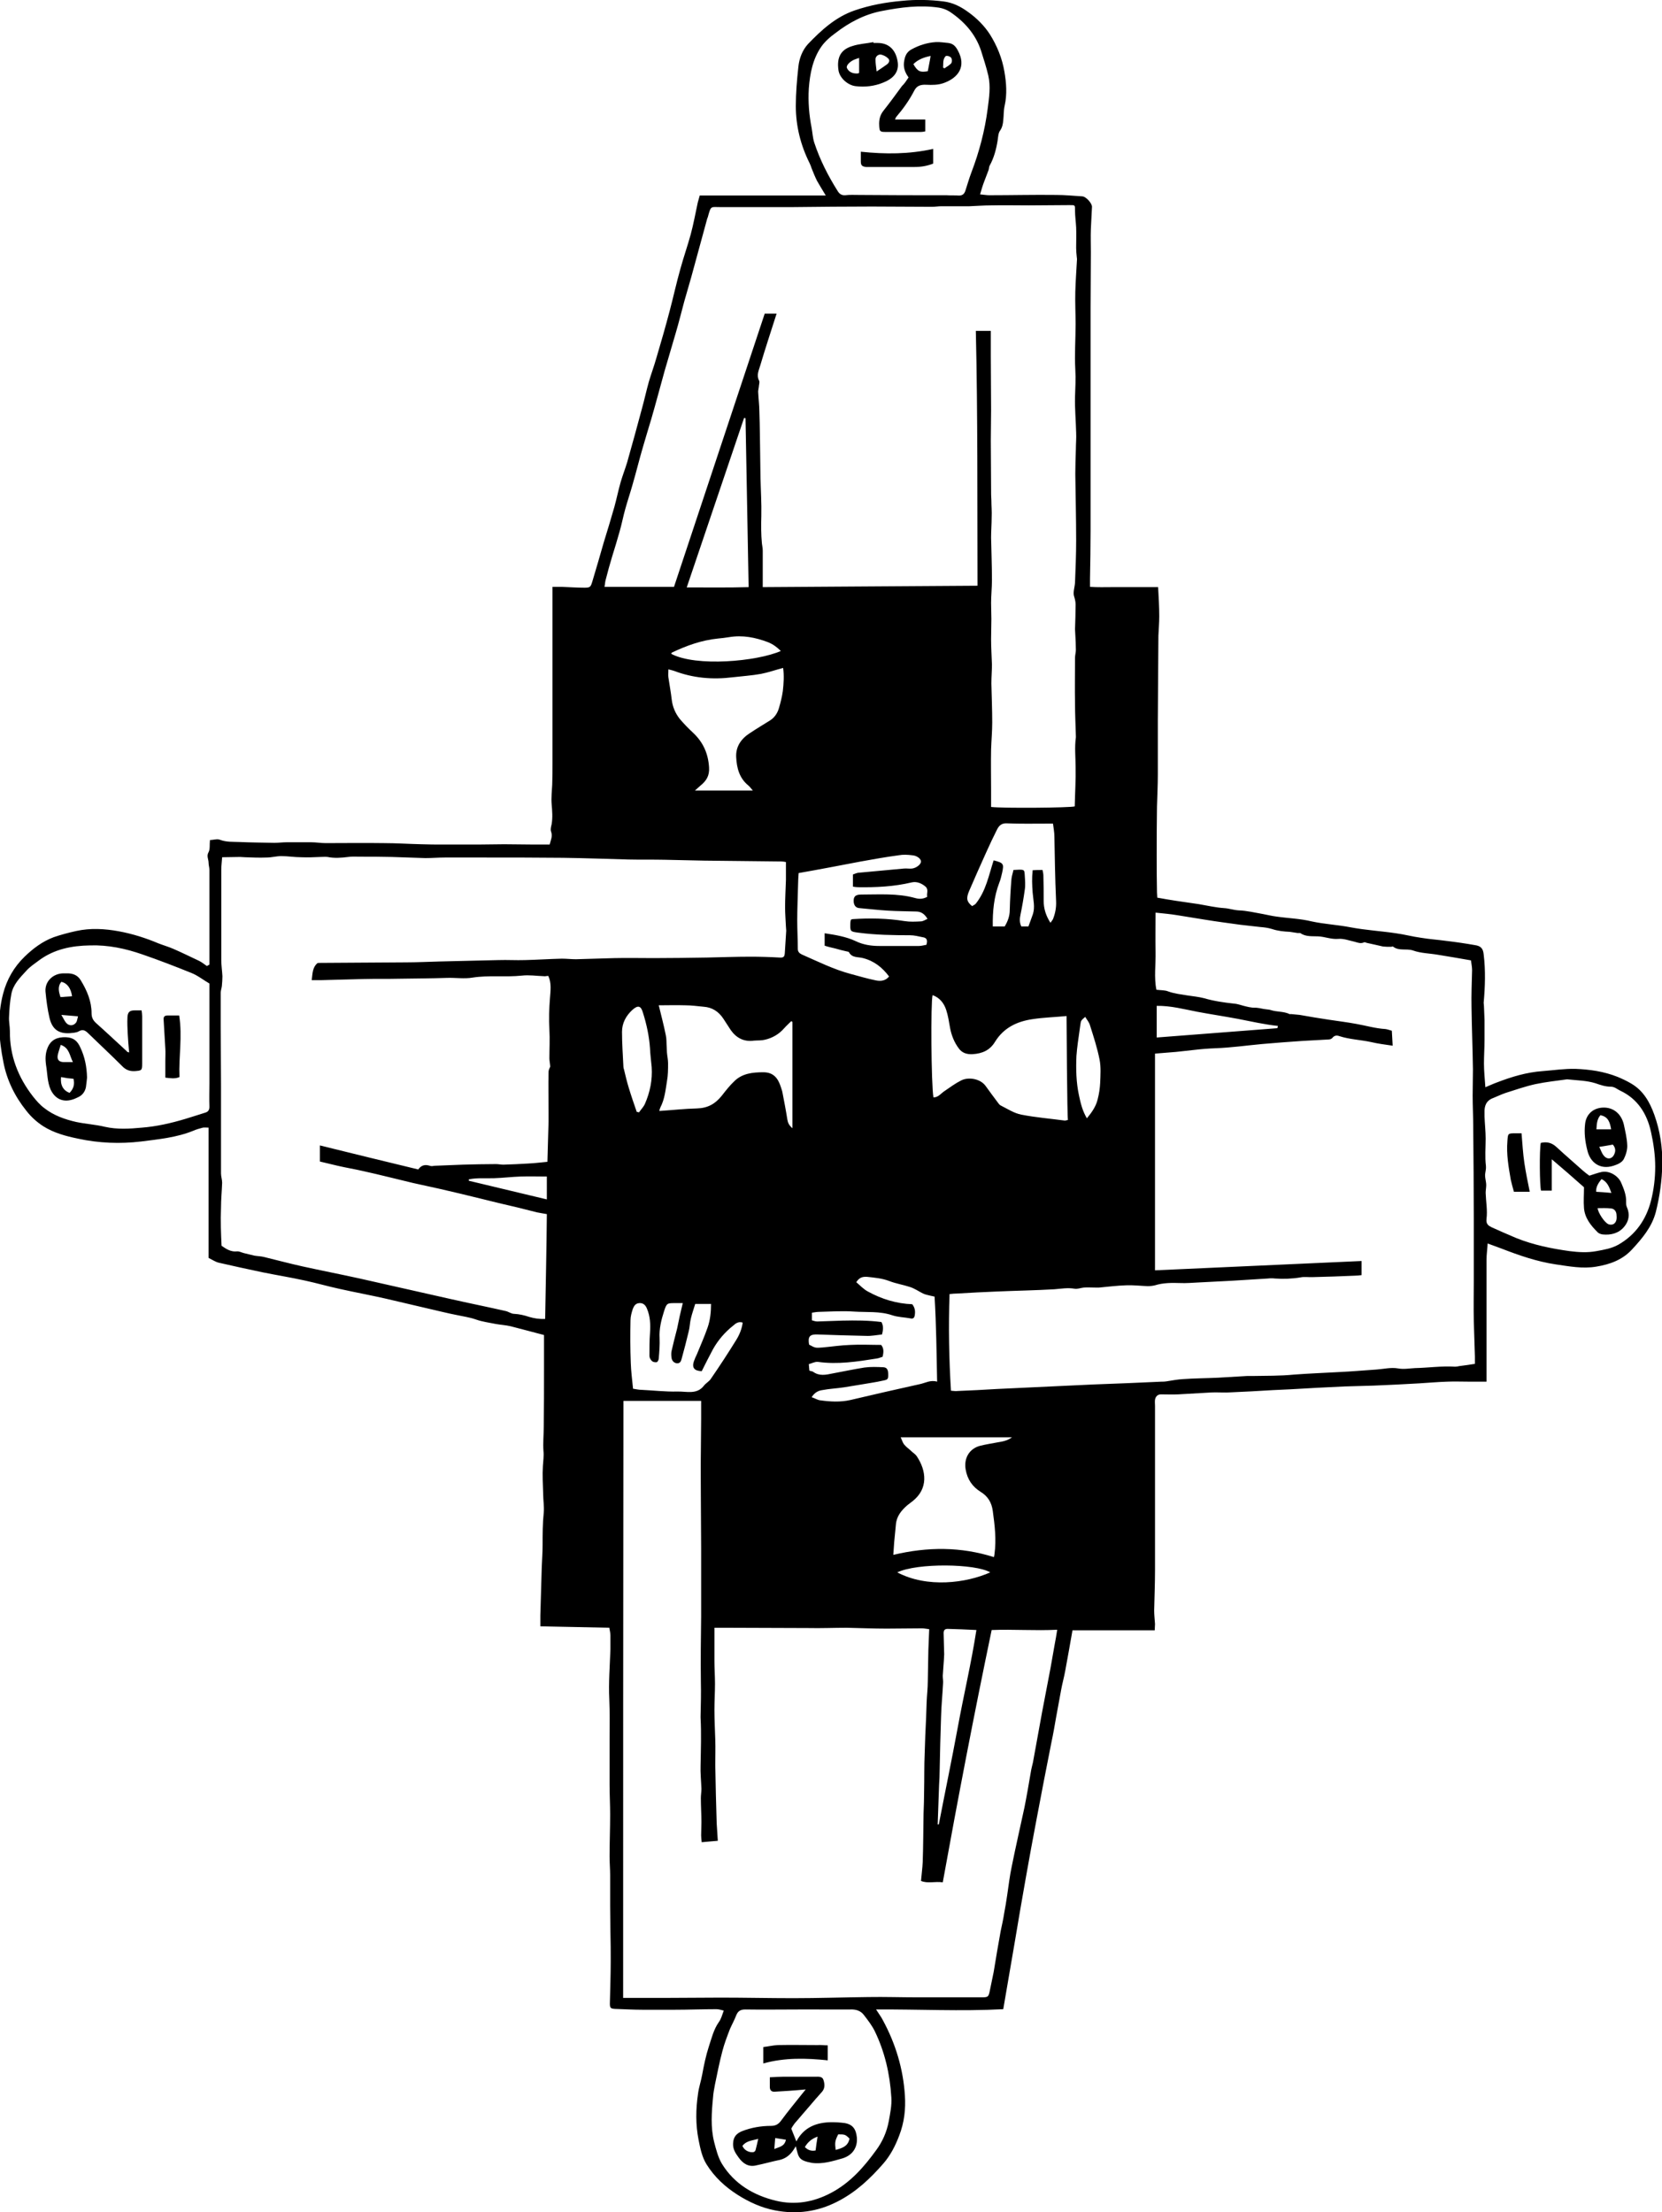 <?xml version="1.0" encoding="utf-8"?>
<!-- Generator: Adobe Illustrator 23.0.0, SVG Export Plug-In . SVG Version: 6.00 Build 0)  -->
<svg version="1.1" id="Layer_1" xmlns="http://www.w3.org/2000/svg" xmlns:xlink="http://www.w3.org/1999/xlink" x="0px" y="0px"
	 viewBox="0 0 588.1 782.9" style="enable-background:new 0 0 588.1 782.9;" xml:space="preserve">
<style type="text/css">
	.st0{fill-rule:evenodd;clip-rule:evenodd;}
</style>
<g>
	<path class="st0" d="M74.1,341.4c0-3.2,0-6.4,0-9.6c0-4.6,0-9.3,0-13.9c0-3.3,0-6.6,0-10c0-0.9-0.3-1.7-0.3-2.6
		c0-1.2-0.8-2.3,0-3.7c0.6-1.1,0.3-2.6,0.5-4.3c1.2,0,2.5-0.5,3.5-0.1c2.3,0.9,4.6,0.7,6.8,0.8c4.2,0.2,8.4,0.2,12.5,0.3
		c1.4,0,2.9-0.2,4.3-0.2c2.9,0,5.8,0,8.8,0c1.7,0,3.3,0.3,5,0.3c6.8,0,13.7-0.1,20.5,0c4.5,0,8.9,0.3,13.4,0.4
		c2.6,0.1,5.2,0.1,7.7,0.1c4.2,0,8.4,0,12.6,0c3,0,6-0.1,9-0.1c3.4,0,6.9,0.1,10.3,0.1c1.9,0,3.8,0,5.8,0c0.4-1.6,1.1-2.9,0.5-4.6
		c-0.3-0.7,0-1.7,0.2-2.6c0.4-2.4,0.2-4.7,0-7.1c-0.2-2.3,0.1-4.6,0.2-6.9c0.1-2.5,0.1-5,0.1-7.6c0-5.6,0-11.1,0-16.7
		c0-14.2,0-28.5,0-42.7c0-0.9,0-1.7,0-3c1.2,0,2.2,0,3.2,0c2.7,0.1,5.4,0.3,8.1,0.3c2,0,2.2-0.2,2.8-2.2c1.4-4.6,2.7-9.2,4-13.7
		c1.3-4.2,2.6-8.5,3.8-12.7c0.8-2.9,1.4-5.9,2.2-8.7c0.7-2.4,1.6-4.7,2.3-7c1.8-6.3,3.5-12.6,5.2-18.9c0.9-3.2,1.6-6.5,2.5-9.7
		c0.8-2.7,1.8-5.4,2.6-8.2c1.7-5.7,3.3-11.3,4.8-17c1.3-4.9,2.4-10,3.8-14.9c1.1-4,2.5-8,3.6-12c1-3.7,1.7-7.6,2.5-11.3
		c0.2-0.8,0.4-1.5,0.7-2.5c14.8,0,29.5,0,44.6,0c-1.2-2-2.2-3.6-3.1-5.2c-0.7-1.4-1.3-2.9-1.9-4.4c-0.2-0.6-0.4-1.2-0.7-1.8
		c-3.2-6.4-4.9-13.2-4.9-20.3c0-4.6,0.4-9.2,0.9-13.8c0.3-3,1.4-5.9,3.4-8.1c4.7-4.9,9.8-9.6,16.5-11.9c5.5-1.9,11.1-2.9,16.8-3.4
		c4.9-0.5,9.7-0.4,14.6,0.2c3.3,0.4,6.1,1.8,8.7,3.7c3.1,2.2,5.8,4.9,7.8,8c2.5,4,4.3,8.4,5.1,13.1c0.7,4,1,8.1,0.1,12.1
		c-0.4,1.7-0.3,3.5-0.5,5.2c-0.1,1.2-0.3,2.4-1.1,3.6c-0.7,0.9-0.7,2.4-0.9,3.6c-0.5,3.1-1.3,6.1-2.8,8.8c-0.3,0.5-0.2,1.1-0.4,1.6
		c-0.5,1.4-1.1,2.8-1.6,4.2c-0.5,1.3-0.9,2.7-1.4,4.4c1.3,0.1,2.2,0.3,3.2,0.3c7.9,0,15.8-0.2,23.7-0.1c3.1,0,6.2,0.3,9.3,0.5
		c1.3,0.1,3.4,2.4,3.4,3.7c-0.1,2.6-0.3,5.2-0.4,7.9c-0.1,2.7,0,5.4,0,8.1c0,6.6-0.1,13.2-0.1,19.8c0,8.1,0,16.3,0,24.4
		c0,3.9,0,7.8,0,11.7c0,9.7,0,19.4,0,29.2c0,4.5,0,9.1,0,13.6c0,5.6-0.1,11.3-0.2,16.9c0,0.9,0,1.7,0,2.9c2.7,0.2,5.3,0.1,8,0.1
		c2.7,0,5.4,0,8.2,0c2.6,0,5.3,0,7.9,0c0.2,3.6,0.4,6.9,0.4,10.3c0,2.3-0.2,4.6-0.3,6.9c-0.1,9.9-0.1,19.8-0.2,29.7
		c0,6.5,0,12.9,0,19.4c0,3.8-0.2,7.6-0.3,11.4c-0.1,5.8-0.1,11.6-0.1,17.4c0,4.3,0,8.6,0.1,12.9c0,0.6,0.1,1.2,0.1,1.9
		c2.3,0.4,4.4,0.8,6.5,1.1c2.7,0.4,5.5,0.8,8.2,1.2c3,0.5,5.9,1.2,8.9,1.4c1.8,0.1,3.4,0.7,5.2,0.8c2.9,0.1,5.7,0.8,8.6,1.3
		c1.6,0.3,3.2,0.7,4.8,0.9c4.1,0.6,8.3,0.7,12.4,1.7c4.6,1,9.2,1.2,13.8,2.1c5.3,1,10.6,1.3,16,2.1c3,0.4,5.9,1.2,8.9,1.6
		c3,0.5,6,0.7,8.9,1.1c3.4,0.4,6.8,0.9,10.2,1.5c2.1,0.3,2.9,1.2,3.1,3.3c0.7,5.7,0.5,11.4,0,17.1c0,0.4,0.1,0.8,0.1,1.2
		c0.1,1.6,0.1,3.3,0.2,4.9c0,2.4,0,4.8,0,7.1c0,2.8-0.2,5.5-0.2,8.3c0,2.7,0.3,5.5,0.5,8.4c1.5-0.6,2.7-1.2,4.1-1.7
		c5.2-2,10.5-3.6,16.1-4c3.9-0.3,7.8-0.9,11.7-0.8c5,0.2,10,0.9,14.8,2.8c1.7,0.7,3.4,1.5,4.9,2.4c4.3,2.5,6.6,6.6,8.2,11.1
		c2,5.6,2.9,11.5,2.8,17.4c-0.1,5.7-0.9,11.4-2.3,17c-1.4,5.3-4.8,9.3-8.4,13.2c-3.4,3.7-7.8,5.3-12.7,6.1
		c-4.8,0.8-9.5-0.1-14.3-0.8c-6.7-1-13-3.2-19.2-5.6c-1.5-0.6-3.1-1.1-4.9-1.8c-0.1,2-0.4,3.9-0.4,5.8c0,13.4,0,26.9,0,40.3
		c0,0.9,0,1.7,0,2.8c-2.3,0-4.3,0-6.4,0c-2.5,0-4.9-0.1-7.4,0c-3.3,0.1-6.6,0.4-9.9,0.6c-5.4,0.3-10.8,0.6-16.2,0.8
		c-3.4,0.1-6.8,0.2-10.3,0.3c-6.3,0.3-12.7,0.6-19,1c-2.1,0.1-4.3,0.2-6.4,0.3c-5.1,0.3-10.1,0.6-15.2,0.8c-1.6,0.1-3.1,0-4.7,0
		c-1,0-2.1,0-3.1,0.1c-3.5,0.2-7,0.4-10.5,0.6c-2,0.1-4.1,0-6.1,0c-1.1,0-1.9,0.7-2.1,1.9c-0.1,0.7,0,1.4,0,2.2
		c0,19.4,0,38.7,0,58.1c0,4.8-0.2,9.5-0.3,14.3c0,1.6,0.2,3.2,0.3,4.8c0,0.6-0.1,1.3-0.1,2.2c-9.7,0-19.3,0-29.1,0
		c-0.9,5-1.7,9.8-2.6,14.5c-0.4,2.2-1,4.3-1.4,6.5c-0.6,3.3-1.2,6.5-1.8,9.8c-0.5,2.9-1,5.8-1.6,8.6c-1.8,9.1-3.6,18.3-5.3,27.4
		c-1.3,6.9-2.6,13.8-3.8,20.7c-1.3,7.4-2.6,14.8-3.8,22.1c-1.4,8.2-2.8,16.4-4.2,24.5c-15,0.8-29.8,0-45,0.1c1,1.6,1.8,2.6,2.4,3.8
		c4.5,8.3,7.2,17.2,7.8,26.7c0.3,4.8-0.2,9.4-2,14.1c-1.4,3.7-3.1,7-5.6,9.9c-4.7,5.4-9.8,10.2-16.3,13.5c-7,3.6-14.4,4.6-22.1,3.1
		c-4.7-0.9-9.1-2.9-13.2-5.5c-4.4-2.8-8.2-6.3-11-10.8c-1.6-2.6-2.2-5.6-2.8-8.6c-1.1-5.5-1-11-0.2-16.4c0.3-2.3,1.1-4.6,1.5-6.9
		c0.6-3.3,1.3-6.6,2.3-9.7c1-3,1.7-6.1,3.6-8.8c0.8-1.1,1.1-2.4,1.7-4c-0.9-0.2-1.7-0.5-2.6-0.5c-5,0-9.9,0.2-14.8,0.2
		c-3.8,0-7.5,0-11.3,0c-3.3,0-6.5-0.2-9.8-0.3c-1.5-0.1-1.8-0.3-1.8-1.9c0.1-4.9,0.3-9.9,0.3-14.8c0-3.5,0-7-0.1-10.5
		c0-3.1-0.1-6.1-0.1-9.2c0-3.6,0-7.2,0-10.9c0-2.2-0.2-4.4-0.2-6.7c0-4.9,0.2-9.8,0.2-14.8c0-3.5-0.2-7-0.2-10.5
		c0-5.6,0-11.2,0-16.7c0-4.5,0.1-9-0.1-13.5c-0.3-6,0.2-11.9,0.4-17.8c0-1.6,0-3.2,0-4.8c0-0.9-0.2-1.7-0.4-2.8
		c-8.1-0.2-16.1-0.3-24.4-0.5c0-1.3,0-2.6,0-3.8c0.2-5.7,0.3-11.5,0.5-17.2c0.1-2.6,0.3-5.2,0.3-7.8c0-3.8,0-7.6,0.4-11.4
		c0.2-2.2-0.2-4.5-0.2-6.7c-0.1-3.3-0.3-6.6-0.1-9.8c0.1-1.8,0.4-3.6,0.2-5.4c-0.2-2.8,0.1-5.7,0.1-8.5c0.1-6.8,0.1-13.5,0.1-20.3
		c0-4,0-8,0-12.2c-3.9-1-7.8-2.1-11.8-3.1c-1.7-0.4-3.5-0.5-5.2-0.8c-2.4-0.5-4.9-0.8-7.1-1.6c-2.3-0.8-4.6-1.1-6.9-1.6
		c-3.1-0.6-6.2-1.4-9.3-2.1c-5.3-1.2-10.5-2.5-15.8-3.7c-5.3-1.2-10.7-2.2-16.1-3.4c-4.2-0.9-8.3-2.1-12.5-3c-5-1.1-10-1.9-14.9-2.9
		c-5.2-1.1-10.3-2.2-15.5-3.4c-1.2-0.3-2.2-1-3.6-1.7c0-7.5,0-15.2,0-23c0-7.6,0-15.3,0-23.1c-0.9,0-1.4-0.1-2,0
		c-1.1,0.3-2.3,0.6-3.4,1.1c-5.9,2.4-12.2,3-18.4,3.8c-7.5,0.9-15,0.6-22.4-1c-4.3-0.9-8.5-2-12.3-4.4c-2.3-1.5-4.3-3.3-6-5.5
		c-4.1-5.1-6.9-10.9-8.1-17.2c-1.6-8-2.2-16.2-0.1-24.2c1.3-5,3.8-9.4,7.6-13.1c3-2.9,6.3-5.4,10.3-6.9c2.6-0.9,5.3-1.6,8-2.2
		c5-1.1,10.1-0.8,15,0.1c4.9,0.9,9.6,2.4,14.1,4.3c1.8,0.7,3.6,1.2,5.4,2c3,1.3,6,2.8,9,4.2c1,0.5,1.8,1.2,2.7,1.8
		C73.7,341.6,73.9,341.5,74.1,341.4z M274.8,111c-2,6.3-4,12.3-5.8,18.4c-0.5,1.7-1.4,3.4-0.4,5.3c0.3,0.6-0.1,1.6-0.1,2.3
		c-0.1,0.7-0.3,1.4-0.2,2.1c0.1,2.2,0.4,4.4,0.4,6.6c0.2,5.3,0.2,10.6,0.3,15.9c0,2.5,0.1,4.9,0.1,7.4c0.1,4.5,0.4,9.1,0.3,13.6
		c-0.1,3.3-0.1,6.5,0.2,9.7c0.1,0.9,0.3,1.7,0.3,2.6c0,4.2,0,8.4,0,12.9c25.3-0.2,50.5-0.3,76-0.5c-0.1-30.3,0.1-60.2-0.6-90.2
		c1.9,0,3.6,0,5.3,0c0,3.1,0,5.9,0,8.8c0,6.4,0.1,12.8,0.1,19.1c0,3.7-0.1,7.3-0.1,11c0,5.7,0.1,11.4,0.1,17.1c0,1.3,0,2.7,0.1,4
		c0,2,0.2,3.9,0.1,5.9c0,2.4-0.2,4.9-0.2,7.3c0.1,5,0.3,10,0.3,15c0,2.7-0.3,5.4-0.3,8.1c0,1.9,0.1,3.8,0.1,5.7
		c0,2.4-0.1,4.8-0.1,7.1c0,3,0.2,6,0.3,9c0,2.2-0.2,4.4-0.2,6.7c0.1,4.6,0.3,9.2,0.3,13.8c0,3.2-0.3,6.4-0.4,9.5
		c-0.1,4.8,0,9.6,0,14.4c0,2,0,4,0,6c4.3,0.5,28,0.3,29.6-0.2c0.1-4.7,0.4-9.3,0.3-14c0-3.5-0.4-6.9,0.1-10.4c0-0.2,0-0.3,0-0.5
		c-0.1-3.8-0.3-7.6-0.3-11.4c-0.1-5.4,0-10.9,0-16.3c0-0.9,0.3-1.9,0.3-2.8c0-1.8-0.1-3.6-0.2-5.4c0-0.6-0.1-1.3-0.1-1.9
		c0.1-2.9,0.2-5.8,0.2-8.8c0-1.1-0.3-2.1-0.6-3.1c-0.3-1.4,0.3-3,0.4-4.6c0.2-5,0.4-9.9,0.4-14.9c0-7.8-0.2-15.6-0.3-23.5
		c0-2.9,0.1-5.8,0.2-8.8c0-2,0.2-3.9,0.1-5.9c-0.1-4.2-0.5-8.4-0.4-12.6c0.1-3.2,0.3-6.4,0.1-9.7c-0.3-5.3,0.1-10.7,0.1-16.1
		c0-3.8-0.2-7.6-0.1-11.4c0.1-3.9,0.4-7.7,0.6-11.6c0-0.3-0.1-0.6-0.1-0.9c-0.1-1-0.2-2-0.2-3.1c0-2.4,0.1-4.8,0-7.2
		c-0.1-2-0.4-4-0.4-5.9c0-2.1,0.1-2-2-2c-4.8,0-9.6,0.1-14.4,0.1c-4.5,0-8.9-0.1-13.4,0c-2.5,0-5.1,0.2-7.6,0.3c-3.3,0-6.6,0-9.9,0
		c-1.1,0-2.2,0.2-3.3,0.2c-7.1,0-14.2-0.1-21.3-0.1c-9.3,0-18.7,0.1-28,0.2c-8.6,0-17.1,0-25.7,0c-3.3,0-3.2-0.6-4.3,3.4
		c0,0.2-0.1,0.3-0.2,0.5c-1.9,7-3.8,14-5.7,20.9c-0.8,2.9-1.7,5.8-2.5,8.7c-1,3.7-1.9,7.4-3,11.1c-1.3,4.4-2.6,8.8-3.9,13.3
		c-1.6,5.7-3.1,11.5-4.8,17.3c-0.9,3.1-1.9,6.2-2.8,9.4c-1.3,4.4-2.4,8.9-3.7,13.4c-0.8,2.9-1.8,5.8-2.6,8.7
		c-0.8,2.8-1.3,5.6-2.1,8.3c-0.8,2.9-1.7,5.8-2.6,8.7c-0.8,2.7-1.6,5.5-2.3,8.3c-0.2,0.7-0.2,1.5-0.4,2.4c8.3,0,16.4,0,24.6,0
		c10.7-32.3,21.4-64.5,32.1-96.7C272.3,111,273.5,111,274.8,111z M78.4,440.9c1.8,1.3,3.4,2.2,5.4,2c0.8-0.1,1.7,0.4,2.5,0.6
		c1.2,0.3,2.4,0.6,3.7,0.9c1.2,0.2,2.4,0.2,3.5,0.5c4.5,1.1,9,2.3,13.5,3.3c6.8,1.5,13.5,2.8,20.3,4.3c10.6,2.4,21.3,4.8,31.9,7.2
		c6.6,1.5,13.1,2.8,19.7,4.3c1,0.2,2,1,3,1c1.9,0.1,3.6,0.5,5.4,1.1c1.7,0.5,3.5,0.8,5.6,0.7c0.2-12.5,0.5-24.8,0.6-37.1
		c-1.3-0.2-2.3-0.4-3.4-0.6c-2.4-0.6-4.8-1.2-7.2-1.8c-4.3-1-8.6-2-12.9-3.1c-4.9-1.2-9.8-2.4-14.7-3.5c-3-0.7-6.1-1.3-9.1-2
		c-5.9-1.4-11.7-2.9-17.6-4.2c-3-0.7-6.1-1.2-9.1-1.9c-2.1-0.5-4.3-1-6.3-1.5c0-2.1,0-3.9,0-5.7c11.7,2.9,23.2,5.7,34.8,8.5
		c1.1-1.6,2.5-1.8,4.1-1.3c0.5,0.2,1.1,0.1,1.7,0c3.3-0.1,6.6-0.3,10-0.4c3.9-0.1,7.8-0.2,11.7-0.2c0.9,0,1.7,0.2,2.6,0.2
		c2.9-0.1,5.9-0.2,8.8-0.4c2.3-0.1,4.5-0.4,6.8-0.6c0.1-4.9,0.3-9.5,0.4-14.1c0-1.2,0-2.4,0-3.6c0-4.7-0.1-9.4,0-14.1
		c0-0.8,0.5-1.6,0.6-1.9c-0.1-1.3-0.3-2.1-0.3-2.9c0-3.4,0.2-6.8,0-10.2c-0.2-3.7-0.1-7.4,0.2-11.1c0.2-2.7,0.6-5.4-0.6-7.9
		c-0.6,0-1.1,0.2-1.6,0.1c-2.6-0.1-5.2-0.5-7.8-0.2c-5.8,0.6-11.6-0.2-17.4,0.7c-2.9,0.5-6,0-9,0.1c-5.7,0.2-11.4,0.2-17.1,0.3
		c-4.1,0.1-8.2,0-12.3,0.1c-5,0.1-10,0.3-15,0.4c-1.1,0-2.2,0-3.5,0c0.3-2.3,0.2-4.4,2-6c0.1,0,0.3-0.1,0.4-0.1
		c10.3-0.1,20.7-0.1,31-0.2c3.9,0,7.8-0.2,11.7-0.3c7-0.2,14-0.3,21-0.5c3.1-0.1,6.2,0.1,9.3,0c4.4-0.1,8.7-0.4,13.1-0.5
		c1.7,0,3.3,0.2,5,0.2c4.5-0.1,9.1-0.3,13.6-0.4c4.6-0.1,9.2,0,13.9,0c6.3,0,12.6-0.1,18.9-0.2c5.1-0.1,10.2-0.3,15.3-0.3
		c3.4,0,6.8,0.1,10.3,0.3c1.4,0.1,1.8-0.2,1.9-1.6c0.2-2.6,0.3-5.2,0.5-7.9c0-0.5-0.1-1-0.1-1.4c-0.1-2.3-0.3-4.6-0.3-6.9
		c0-3.2,0.2-6.5,0.3-9.7c0-2,0-4.1,0-6.3c-0.5-0.1-1.1-0.2-1.6-0.2c-9.1-0.1-18.2-0.2-27.3-0.3c-4.6-0.1-9.2-0.2-13.8-0.3
		c-4.4-0.1-8.8,0-13.1-0.1c-7.7-0.2-15.4-0.5-23.1-0.6c-9.6-0.1-19.2-0.1-28.8-0.1c-4.3,0-8.7,0-13,0c-2.3,0-4.6,0.2-6.9,0.2
		c-4-0.1-7.9-0.3-11.9-0.4c-3.8-0.1-7.6-0.1-11.4-0.1c-1.3,0-2.7-0.1-4,0.1c-2.4,0.3-4.9,0.5-7.3,0c-0.8-0.1-1.7,0-2.5,0
		c-2.3,0.1-4.5,0.2-6.8,0.1c-2.4,0-4.7-0.4-7.1-0.4c-1.7,0-3.4,0.5-5.2,0.5c-2.5,0.1-5.1,0-7.6-0.1c-0.6,0-1.1-0.1-1.7-0.1
		c-2.1,0-4.2,0.1-6.4,0.1c-0.1,1.6-0.3,3-0.3,4.3c0,10.7,0,21.4,0,32.1c0,1.9,0.3,3.8,0.4,5.7c0,1.2-0.1,2.4-0.2,3.5
		c-0.1,0.8-0.4,1.6-0.4,2.3c0,4.1,0,8.1,0,12.2c0,6.9,0.1,13.7,0.1,20.6c0,10.4,0,20.8,0,31.2c0,1.1,0.4,2.2,0.4,3.3
		c-0.1,2.9-0.4,5.9-0.4,8.8C78,432.2,78.2,436.7,78.4,440.9z M220.5,707.1c5.4,0,10.3,0,15.2,0c6.5,0,12.9-0.1,19.4-0.1
		c8.5,0,17.1,0.2,25.6,0.2c8.8,0,17.7-0.3,26.5-0.4c5.8-0.1,11.7,0.1,17.5,0.1c7.5,0,15,0,22.5,0c2.5,0,2.6-0.1,3.1-2.6
		c0.4-2.1,0.9-4.2,1.3-6.3c0.8-4.9,1.6-9.7,2.5-14.6c0.4-2,0.9-4,1.2-6.1c0.4-2.2,0.8-4.4,1.1-6.6c0.5-3.4,0.9-6.8,1.6-10.1
		c1.4-7,3-13.9,4.5-20.9c0.8-4,1.5-8.1,2.2-12.2c0.2-1.3,0.5-2.5,0.8-3.7c1.1-5.9,2.1-11.7,3.2-17.6c1-5.2,2-10.5,3-15.7
		c0.5-2.8,1-5.6,1.5-8.5c0.3-1.6,0.6-3.2,0.9-5.2c-7.9,0.4-15.4-0.2-23.2,0.1c-6.2,29.7-11.9,59.4-17.3,89.3
		c-2.7-0.4-5.4,0.5-7.7-0.5c0.2-2.4,0.5-4.5,0.6-6.6c0.2-5.7,0.2-11.4,0.3-17.2c0.1-2.7,0.2-5.4,0.2-8.1c0.1-4.4,0-8.8,0.2-13.2
		c0.1-4.2,0.3-8.4,0.5-12.6c0.1-1.9,0.1-3.8,0.2-5.7c0.1-2.4,0.4-4.8,0.4-7.2c0.1-3.6,0.1-7.3,0.2-11c0.1-2.4,0.2-4.9,0.3-7.5
		c-1-0.1-1.8-0.3-2.5-0.3c-4.2,0-8.4,0.1-12.6,0.1c-4.7,0-9.4-0.2-14.1-0.3c-4.5,0-9.1,0.2-13.6,0.1c-9.5,0-19-0.1-28.5-0.1
		c-1.5,0-3,0-4.7,0c0,4.1,0,7.9,0,11.7c0,2.7,0.2,5.4,0.2,8.1c0,3.1-0.2,6.2-0.2,9.3c0,3.5,0.2,7,0.3,10.5c0.1,3,0,6,0,9
		c0.1,6.9,0.3,13.7,0.5,20.6c0.1,2.1,0.3,4.1,0.4,6.2c-2.1,0.2-3.8,0.3-5.7,0.5c-0.1-0.9-0.2-1.7-0.2-2.4c0-1.6,0.1-3.1,0.1-4.7
		c0-2.8-0.2-5.7-0.2-8.5c0-1.1,0.2-2.2,0.2-3.3c-0.1-2.8-0.4-5.6-0.3-8.3c0.1-5.6,0.3-11.2,0-16.9c0-0.2,0-0.3,0-0.5
		c0.1-4.1,0.2-8.2,0.1-12.4c-0.1-7.6,0-15.3,0.1-22.9c0-8.1,0-16.1,0-24.2c0-5.7-0.1-11.3-0.1-16.9c0-5.9-0.1-11.8,0-17.7
		c0-3.7,0.1-7.5,0.1-11.2c0-2.1,0-4.2,0-6.3c-9.4,0-18.3,0-27.5,0C220.5,566.3,220.5,636.5,220.5,707.1z M520.5,339.9
		c-4.1-0.7-7.9-1.4-11.8-2c-2.9-0.5-5.9-0.5-8.7-1.5c-2.4-0.8-5,0.3-7.1-1.4c-0.1-0.1-0.4,0.1-0.7,0.1c-0.9,0-1.9,0-2.8-0.1
		c-1.9-0.4-3.8-0.9-5.8-1.3c-0.3-0.1-0.7-0.3-0.9-0.2c-1.2,0.6-2.3,0.1-3.4-0.2c-1.9-0.4-3.9-1.2-5.8-1c-2.5,0.2-4.7-0.8-7.1-0.9
		c-2-0.1-4.3,0.2-6.2-1.1c-0.3-0.2-0.8,0-1.2-0.1c-0.9-0.1-1.7-0.3-2.6-0.4c-2.1-0.1-4.2-0.3-6.3-1c-1.3-0.4-2.7-0.6-4.1-0.7
		c-2.4-0.3-4.7-0.5-7.1-0.8c-4.2-0.6-8.3-1.1-12.5-1.8c-3.3-0.5-6.6-1.1-9.9-1.6c-2.4-0.4-4.8-0.6-7.6-0.9c0,4.7-0.1,9.3,0,13.8
		c0.1,4.6-0.6,9.2,0.3,13.5c1.6,0.2,3,0.1,4.2,0.6c2.2,0.8,4.4,1,6.7,1.4c2,0.3,4.1,0.5,6,1c3.4,1,6.9,1.5,10.5,1.9
		c1.5,0.1,2.9,0.7,4.3,1c0.7,0.2,1.4,0.3,2.1,0.4c0.6,0.1,1.2,0,1.9,0.1c1,0.1,2,0.4,3,0.5c0.6,0.1,1.3,0.1,1.8,0.3
		c2.2,0.7,4.5,0.4,6.6,1.4c0.1,0.1,0.3,0,0.5,0c1,0.1,2,0.2,3.1,0.3c3.4,0.6,6.9,1.2,10.3,1.7c3.3,0.5,6.6,0.9,9.8,1.5
		c3.4,0.6,6.7,1.6,10.2,1.8c0.8,0.1,1.5,0.4,2.3,0.6c0.1,1.9,0.2,3.7,0.3,5.3c-2.7-0.4-5.2-0.7-7.7-1.3c-3.7-0.8-7.5-0.9-11.2-2.1
		c-0.8-0.3-1.7-0.3-2.4,0.6c-0.3,0.4-0.9,0.6-1.4,0.6c-3,0.2-6,0.3-9.1,0.5c-4.8,0.3-9.5,0.7-14.3,1.1c-5.5,0.5-11,1.3-16.6,1.5
		c-2.5,0.1-5.1,0.3-7.6,0.6c-2.1,0.2-4.2,0.5-6.4,0.7c-2.4,0.2-4.7,0.4-7.4,0.6c0,25.6,0,51.1,0,76.7c24.4-1.1,48.7-2.2,73.1-3.3
		c0,1.8,0,3.4,0,5c-0.9,0.1-1.7,0.2-2.5,0.2c-4.8,0.2-9.7,0.4-14.6,0.5c-1.5,0.1-3.1-0.2-4.5,0.1c-3,0.5-6,0.6-9,0.4
		c-0.9-0.1-1.7-0.1-2.6,0c-4.3,0.3-8.6,0.5-12.9,0.8c-3.9,0.2-7.8,0.4-11.7,0.6c-2.1,0.1-4.3,0.3-6.4,0.2c-3-0.1-6-0.1-8.9,0.8
		c-0.8,0.2-1.7,0.3-2.6,0.3c-2.5-0.1-5.1-0.4-7.6-0.3c-3.2,0.1-6.4,0.5-9.6,0.8c-0.5,0-1,0-1.4,0c-1.3,0-2.7-0.1-4,0
		c-1.1,0.1-2.2,0.6-3.3,0.4c-2.4-0.4-4.7,0-7.1,0.2c-6.8,0.4-13.6,0.5-20.4,0.8c-4.6,0.2-9.2,0.4-13.8,0.7c-0.9,0-1.9,0.1-2.9,0.2
		c-0.4,11.5-0.2,22.8,0.5,34.2c1,0.1,1.7,0.2,2.4,0.1c4.6-0.2,9.2-0.4,13.8-0.7c7.8-0.4,15.6-0.7,23.4-1.1c3.6-0.2,7.2-0.3,10.7-0.5
		c8-0.3,16.1-0.6,24.2-1c0.6,0,1.1,0,1.7-0.1c2-0.3,3.9-0.7,5.9-0.8c4.1-0.3,8.3-0.3,12.4-0.5c3.4-0.2,6.8-0.4,10.2-0.6
		c0.6,0,1.1,0,1.7,0c5-0.1,10,0,15-0.5c5.3-0.4,10.7-0.6,16-0.9c4.4-0.2,8.8-0.6,13.3-0.9c2.5-0.2,5-0.8,7.4-0.4
		c2.1,0.4,4.1,0,6.1-0.1c4.7-0.1,9.4-0.8,14.2-0.5c0.5,0,1-0.1,1.4-0.2c1-0.1,2-0.3,3-0.4c0.8-0.1,1.7-0.3,2.6-0.4c0-1,0-1.8,0-2.6
		c-0.1-4.2-0.3-8.5-0.4-12.7c-0.1-4.7,0-9.4,0-14.1c0-7.3,0-14.5,0-21.8c0-10.9-0.1-21.8-0.2-32.8c0-3.6-0.2-7.3-0.2-10.9
		c0-3.1,0.1-6.2,0.1-9.3c-0.1-7.3-0.4-14.7-0.5-22c-0.1-4.4,0.1-8.8,0.2-13.1C520.9,342.4,520.7,341.3,520.5,339.9z M74.1,348.1
		c-2.2-1.3-4.2-2.9-6.5-3.8c-5.7-2.3-11.4-4.5-17.2-6.5c-6-2.1-12.2-3.4-18.5-3.2c-6.5,0.1-12.7,1.3-18.1,5.3
		c-1.6,1.2-3.3,2.3-4.6,3.8c-2.2,2.4-4.6,4.8-5.2,8.2c-0.5,2.6-0.7,5.4-0.8,8c-0.1,1.7,0.3,3.3,0.3,5c-0.1,8.7,2.9,16.4,8.2,23.2
		c1.2,1.5,2.5,3,4,4.1c3.3,2.6,7.3,4,11.3,4.9c3.3,0.7,6.8,0.9,10.1,1.7c4.4,1,8.8,0.7,13.1,0.3c5.2-0.4,10.4-1.6,15.4-3.1
		c2.4-0.7,4.7-1.5,7-2.2c1.1-0.3,1.5-1,1.5-2.1c-0.1-2.8,0-5.6,0-8.3c0-9.4,0-18.7,0-28.1C74.1,352.9,74.1,350.5,74.1,348.1z
		 M282.6,711.2C282.6,711.2,282.6,711.2,282.6,711.2c-6.3,0-12.6,0.1-18.9,0c-1.7,0-2.6,0.6-3.2,2.1c-0.6,1.6-1.5,3.2-2.2,4.8
		c-1,2.6-2,5.2-2.7,7.9c-1,3.8-1.8,7.8-2.6,11.7c-0.3,1.6-0.6,3.1-0.7,4.7c-0.5,5.2-0.9,10.5,0.4,15.7c0.7,2.7,1.4,5.5,2.8,7.8
		c4.4,7.1,11.2,11.1,19.1,13c6.7,1.6,13.2,0.5,19.3-2.7c6.9-3.6,11.8-9.2,16.2-15.3c2.2-3,3.7-6.4,4.4-10.2c0.5-2.8,1.1-5.6,0.9-8.4
		c-0.5-8.2-2.3-16.1-5.9-23.5c-1-2-2.4-3.8-3.7-5.5c-1.2-1.7-3-2.2-5-2.1C294.6,711.2,288.6,711.2,282.6,711.2z M335,69.1
		C335,69.1,335,69.1,335,69.1c1.4,0.1,2.7,0,4.1,0.1c1.4,0.1,2.1-0.5,2.5-1.7c0.7-2.1,1.3-4.3,2.1-6.4c2.8-7.3,4.8-14.9,5.8-22.7
		c0.5-3.9,1.1-7.8,0.2-11.7c-0.7-3-1.7-6-2.6-8.9c-2-5.9-6-10.3-11.1-13.7c-1.1-0.7-2.5-1.2-3.8-1.4c-6.8-1-13.5-0.1-20.2,1.2
		c-6.2,1.2-11.6,4.1-16.5,7.9c-1.8,1.3-3.5,2.8-4.8,4.6c-3.1,4.4-4.1,9.6-4.5,14.9c-0.3,4.7,0.1,9.4,1,14c0.3,1.7,0.4,3.5,0.9,5.1
		c2,6.1,4.9,11.8,8.3,17.2c0.6,1,1.4,1.6,2.7,1.5c1.6-0.2,3.2-0.1,4.8-0.1C314.3,69.1,324.6,69.1,335,69.1z M554.5,382
		c-3.5,0.5-7.4,0.9-11.2,1.7c-3.6,0.8-7,2-10.5,3.1c-1.5,0.5-2.9,1.2-4.4,1.8c-2.5,0.9-3.2,2.8-3.1,5.2c0,0.5,0,1,0,1.4
		c0.1,2.6,0.4,5.2,0.4,7.8c0,3.2-0.3,6.4,0.1,9.7c0.1,1-0.2,2-0.3,3c0,0.5,0,0.9,0.1,1.4c0.1,0.8,0.3,1.5,0.3,2.3
		c0,0.9-0.2,1.9-0.2,2.8c0.1,3.1,0.7,6.2,0.3,9.2c-0.2,1.9,0.7,2.4,1.9,3c2.9,1.3,5.8,2.6,8.7,3.8c6,2.4,12.3,3.7,18.8,4.6
		c3.2,0.4,6.3,0.6,9.5,0c2.7-0.5,5.3-0.9,7.8-2.3c6.1-3.5,9.8-8.9,11.5-15.5c1-3.9,1.5-8,1.5-12.1c0-4.1-0.6-8.3-1.5-12.3
		c-1.4-6.4-4.7-11.7-10.9-14.6c-1.1-0.5-1.9-1.4-3.4-1.4c-1.8,0-3.6-0.6-5.3-1.2C561.4,382.4,558.2,382.4,554.5,382z M377.4,359.6
		c-4.1,0.4-8.1,0.5-12,1.1c-5.5,0.8-10.2,3-13.3,8c-1.8,3-4.5,4.2-8,4.4c-2.1,0.1-3.7-0.5-4.8-2c-1.6-2.1-2.6-4.6-3.1-7.2
		c-0.4-2.2-0.7-4.4-1.4-6.5c-0.8-2.4-2.3-4.3-4.8-5.2c-0.7,2.4-0.5,31.6,0.3,36.2c1.8,0,2.7-1.5,4-2.3c1.9-1.3,3.8-2.7,5.8-3.7
		c2.5-1.3,6.8-0.7,8.7,2c1.5,2.1,3,4.1,4.5,6.1c0.2,0.3,0.4,0.5,0.7,0.7c2.4,1.2,4.8,2.8,7.4,3.3c5.1,1,10.2,1.4,15.4,2.1
		c0.4,0,0.7-0.2,1.1-0.2C377.6,396,377.4,360,377.4,359.6z M280.4,361.7c-0.1-0.1-0.3-0.2-0.4-0.3c-0.8,0.8-1.7,1.6-2.5,2.5
		c-1.8,2.1-4.2,3.5-6.9,4.1c-1.2,0.3-2.5,0.2-3.8,0.3c-3.5,0.5-6.2-0.9-8.2-3.7c-0.9-1.3-1.7-2.7-2.6-4c-1.7-2.6-4-4.1-7.1-4.3
		c-2.1-0.2-4.3-0.5-6.4-0.5c-3.2-0.1-6.3,0-9.4,0c0.9,3.7,1.8,7.1,2.5,10.6c0.3,1.3,0.2,2.7,0.3,4c0,0.7,0.1,1.4,0.1,2.1
		c0.1,1.3,0.4,2.5,0.4,3.8c0,2.1,0,4.3-0.4,6.4c-0.5,3.1-0.8,6.3-2.3,9.2c-0.2,0.4-0.3,0.8-0.4,1.3c4.6-0.3,9-0.8,13.3-0.9
		c3.8-0.1,6.5-1.6,8.8-4.5c1.4-1.8,2.9-3.7,4.5-5.2c2.8-2.7,6.4-3.1,10.2-3.1c3.6,0,5.2,2.1,6.2,5.2c0.2,0.7,0.5,1.4,0.6,2.1
		c0.6,3.1,1.2,6.2,1.7,9.4c0.2,1.2,0.6,2.1,1.8,3.1C280.4,386.4,280.4,374.1,280.4,361.7z M351.7,551.1c0.1-0.5,0.2-0.8,0.2-1.1
		c0.7-5.1,0.1-10.1-0.6-15.2c-0.4-3-1.7-5.2-4.3-6.8c-2.9-1.8-4.7-4.4-5.3-7.9c-0.7-4,1.3-7.4,5.1-8.4c2-0.5,4-0.8,6.1-1.2
		c1.7-0.3,3.4-0.5,5.2-1.8c-13.3,0-26.2,0-39.4,0c0.5,1,0.7,1.9,1.2,2.5c0.8,1,1.9,1.7,2.8,2.6c0.6,0.5,1.3,1,1.7,1.6
		c3.4,5.1,4.2,11.5-1.6,16c-0.6,0.4-1.1,0.9-1.7,1.3c-2.2,1.9-3.9,4-4.1,7c-0.2,2.1-0.4,4.1-0.6,6.2c-0.1,1.4-0.2,2.8-0.3,4.4
		C328.3,547.4,340,547.4,351.7,551.1z M282.6,309c-0.1,1.5-0.2,2.8-0.2,4c-0.1,4.3-0.3,8.6-0.3,12.8c0,3.3,0.2,6.7,0.2,10
		c0,1.1,0.6,1.6,1.4,2c5.7,2.5,11.3,5.3,17.3,6.9c3,0.8,6,1.7,9,2.3c1.6,0.3,3.3,0.2,4.6-1.4c-2.4-3.2-5.3-5.5-9.2-6.5
		c-1.8-0.5-3.9,0-5-2.1c-0.1-0.2-0.6-0.2-0.9-0.3c-1.3-0.3-2.6-0.6-3.9-1c-1.3-0.3-2.6-0.6-3.8-1c0-1.6,0-2.9,0-4.4
		c3.9,0.6,7.6,1.2,11,2.8c2.7,1.3,5.5,1.7,8.3,1.7c4.7,0,9.4,0,14.1,0c0.9,0,1.8-0.3,2.6-0.4c0.5-1.6,0.2-2.5-1.3-2.7
		c-1.5-0.3-3-0.7-4.5-0.7c-6.1,0-12.1-0.1-18.2-0.9c-3-0.4-3-0.4-2.9-3.5c0-0.4,0.1-0.8,0.2-1.1c0.3-0.1,0.4-0.2,0.6-0.2
		c6.1-0.4,12.3-0.3,18.4,0.7c1.9,0.3,3.8,0.2,5.7,0.1c0.8,0,1.5-0.5,2.4-0.9c-1.1-1.8-2.3-2.6-4.1-2.6c-3.3-0.1-6.5-0.1-9.8-0.3
		c-3.4-0.2-6.8-0.6-10.2-0.9c-1.2-0.1-1.8-0.8-2-2c-0.2-1.9,0.4-2.8,2.6-2.8c6.4,0,12.8-0.5,19,1.2c1.4,0.4,2.8,0.5,4.4-0.4
		c-0.3-1.2,0.6-2.5-0.6-3.6c-1.4-1.2-3.1-1.9-4.9-1.5c-6.3,1.5-12.6,1.8-19,1.7c-0.6,0-1.2-0.1-1.8-0.2c0-1.5,0-2.9,0-4.3
		c0.6-0.2,1.2-0.5,1.8-0.6c5.4-0.5,10.8-1,16.2-1.5c1-0.1,1.9,0.1,2.9,0c1.6-0.2,3.2-1.5,3.2-2.5c0-0.9-1.4-2.1-3.1-2.2
		c-1.6-0.2-3.2-0.3-4.8,0c-4.5,0.6-9,1.4-13.4,2.2C297.3,306.3,290,307.7,282.6,309z M266.4,279.8c-0.7-0.8-1.1-1.4-1.6-1.8
		c-3.2-2.6-4.1-6.2-4.3-10c-0.2-3.7,1.7-6.5,4.8-8.5c2.4-1.6,4.9-3.1,7.3-4.6c1.5-1,2.5-2.5,3-4.2c0.6-2,1.1-4,1.4-6.1
		c0.3-2.7,0.5-5.5,0.1-8.2c-2.7,0.7-5.2,1.6-7.8,2.1c-3.3,0.6-6.6,0.8-10,1.2c-7.2,0.9-14.1,0.3-20.9-2.3c-0.6-0.2-1.2-0.3-1.9-0.5
		c0,1.1-0.1,2,0,2.8c0.4,2.7,0.9,5.3,1.2,8c0.3,2.5,1.3,4.8,2.8,6.7c1.5,1.8,3.1,3.4,4.8,5c3.5,3.3,5.3,7.3,5.6,12.2
		c0.2,3-1,4.8-3.1,6.5c-0.6,0.5-1.1,1-1.9,1.7C252.9,279.8,259.4,279.8,266.4,279.8z M303,453.8c1.4,1.2,2.6,2.5,4.1,3.3
		c4.9,2.7,10.2,4.3,15.7,4.5c1,1.3,1.1,2.5,0.9,3.8c-0.1,0.9-0.5,1.5-1.6,1.2c-2.1-0.4-4.3-0.4-6.4-1.1c-4.4-1.5-9-1-13.5-1.3
		c-4.1-0.3-8.2,0-12.4,0.1c-0.8,0-1.7,0.2-2.5,0.3c0,1,0,1.8,0,2.7c0.7,0.2,1.3,0.4,1.9,0.4c3-0.1,5.9-0.2,8.9-0.3
		c4.6-0.1,9.2-0.1,13.8,0.5c0.8,1.5,0.6,2.8,0.2,4.4c-1.9,0.2-3.8,0.6-5.7,0.5c-5.7-0.1-11.4-0.3-17.2-0.5c-2.7-0.1-3.4,0.8-2.9,3.6
		c2.2,1.2,2.2,1.2,4.8,1c3.3-0.3,6.5-0.8,9.8-0.9c3.6-0.2,7.3,0,10.9,0c1,1.2,0.9,2.6,0.5,4.2c-0.7,0.2-1.3,0.5-2,0.6
		c-6.9,1.1-13.9,2.2-20.9,1.2c-1-0.1-2.1,0.5-3.2,0.8c0.1,0.9,0.1,1.6,0.2,2.3c0.5,0.2,1,0.2,1.3,0.4c2.2,1.6,4.5,1.1,6.9,0.6
		c3.8-0.7,7.5-1.5,11.3-2.1c2.2-0.3,4.5-0.2,6.7-0.1c1.3,0.1,1.7,0.9,1.7,2.7c0,1.5-0.2,1.7-1.7,2c-1.4,0.3-2.8,0.6-4.2,0.8
		c-3.2,0.5-6.4,1.1-9.7,1.6c-2.6,0.4-5.2,0.5-7.8,1c-1.4,0.2-2.7,0.9-3.7,2.5c1.2,0.4,2.1,1,3,1.1c3.6,0.5,7.1,0.7,10.7-0.1
		c8.1-1.9,16.3-3.8,24.5-5.6c2-0.4,3.8-1.6,6.2-0.9c-0.2-10.2-0.3-20.1-0.9-30.1c-1-0.2-1.8-0.4-2.6-0.6c-0.5-0.1-1.1-0.3-1.5-0.5
		c-1.6-0.8-3-1.8-4.6-2.3c-2.4-0.8-5-1.2-7.3-2.1c-2.6-1-5.2-1.2-7.9-1.5C305.1,451.8,304,452.2,303,453.8z M241.6,461.2
		c-1.3,0-2,0-2.7,0c-2.8,0-3,0-3.9,2.8c-1,3.1-1.8,6.3-1.6,9.6c0.1,2.4-0.1,4.8-0.3,7.2c0,0.5-0.4,1.2-0.7,1.3
		c-0.5,0.1-1.3,0-1.7-0.4c-0.5-0.4-0.9-1.2-0.9-1.8c0-2.7,0-5.4,0.2-8.1c0.2-3,0.1-5.9-1.1-8.7c-0.5-1.2-1.3-2-2.7-1.9
		c-1.4,0.1-1.9,1.1-2.3,2.1c-0.4,1.3-0.8,2.6-0.8,4c-0.1,5-0.1,10.1,0.1,15.1c0.1,3,0.5,6,0.8,9.1c1.2,0.2,2.1,0.4,3,0.4
		c4.2,0.2,8.4,0.7,12.7,0.6c3.2-0.1,6.9,1.2,9.4-2.1c0.7-0.9,1.9-1.5,2.5-2.5c3.1-4.5,6.1-9.1,9-13.8c1.1-1.8,1.9-3.8,2.2-6
		c-1.5-0.5-2.5,0.3-3.4,1.1c-2.9,2.3-5.3,5.1-7.1,8.3c-1.4,2.6-2.7,5.2-4,7.8c-2.6-0.1-3.5-1.2-2.8-3.4c0.3-0.9,0.7-1.8,1.1-2.6
		c1.3-3.2,2.7-6.3,3.8-9.5c0.9-2.6,1.2-5.4,1.2-8.3c-1.9,0-3.6,0-5.6,0c-0.5,1.7-1.1,3.3-1.5,5c-0.4,1.5-0.4,3.2-0.8,4.7
		c-0.8,3.3-1.6,6.5-2.5,9.7c-0.2,0.9-0.6,1.7-1.7,1.6c-1-0.1-1.8-0.9-1.9-2.1c-0.1-0.7-0.1-1.5,0-2.1c0.6-2.7,1.3-5.4,2-8.1
		C240.2,467.2,240.8,464.4,241.6,461.2z M264.9,207.8c-0.4-20.2-0.7-40-1.1-59.8c-0.2,0-0.3,0-0.5-0.1c-6.7,19.9-13.5,39.8-20.3,60
		C250.6,207.9,257.7,208,264.9,207.8z M368.9,307.9c0.1,0.7,0.3,1.3,0.3,1.9c0.1,3,0.1,6,0.1,9c0,2.8,0.8,5.3,2.4,7.8
		c0.4-0.6,0.7-0.9,0.9-1.3c0.8-2,1.2-4.1,1.1-6.3c-0.2-4.1-0.3-8.3-0.4-12.4c-0.1-3.5-0.1-7-0.2-10.5c0-1.5-0.3-3-0.5-4.6
		c-0.8,0-1.4,0-2.1,0c-4.7,0-9.4,0.1-14.2-0.1c-1.9-0.1-2.8,0.8-3.5,2.2c-1.3,2.6-2.6,5.3-3.8,8c-2.1,4.6-4.1,9.2-6.1,13.8
		c-1.1,2.6-0.8,3.8,1.1,5.3c0.4-0.3,1-0.5,1.3-0.9c3.6-4.5,4.6-10.1,6.3-15.3c3.5,0.9,3.7,1.2,3,4.4c-0.3,1.2-0.5,2.3-1,3.5
		c-1.9,5-2.4,10.2-2.3,15.5c1.4,0,2.7,0,4.2,0c1.1-1.8,1.8-3.7,1.8-5.8c0.1-3.7,0.3-7.3,0.6-11c0.1-1.1,0.5-2.1,0.7-3.2
		c0.8,0,1.4-0.1,2-0.1c1.8,0,1.9,0.1,2,1.9c0.1,1.8,0.3,3.5,0,5.3c-0.4,2.9-0.9,5.8-1.5,8.7c-0.3,1.4-0.4,2.8,0.3,4.2
		c0.8,0,1.5,0,2.5,0c0.5-1.4,1.1-2.9,1.6-4.4c0.8-2.5,0.1-5-0.1-7.6c-0.2-2.6-0.3-5.2,0-7.9C366.6,307.9,367.6,307.9,368.9,307.9z
		 M331.8,645.7c0.1,0,0.3,0,0.4,0c2.2-11.4,4.6-22.9,6.7-34.3c2.1-11.5,4.8-22.8,6.6-34.5c-3.6-0.2-6.9-0.3-10.2-0.4
		c-1,0-1.4,0.5-1.4,1.5c0.1,2.5,0.1,5,0.2,7.5c0,0.6-0.1,1.3-0.1,1.9c-0.1,1.9-0.3,3.8-0.4,5.7c0,0.9,0.2,1.9,0.1,2.8
		c-0.2,3.9-0.6,7.7-0.7,11.6c-0.2,6.4-0.4,12.8-0.5,19.1c0,1.7-0.1,3.4-0.2,5C332.1,636.4,332,641.1,331.8,645.7z M225.3,393.5
		c0.3,0.1,0.6,0.1,0.8,0.2c0.7-1,1.6-1.9,2.1-3c1.8-4.1,2.7-8.5,2.4-13c-0.2-2.2-0.5-4.4-0.6-6.7c-0.3-4.3-1.2-8.5-2.5-12.6
		c-0.7-2.5-1.8-2.7-3.7-1c-2.3,2.1-3.7,4.7-3.7,7.8c0,4.1,0.3,8.3,0.5,12.4c0,0.3,0.1,0.6,0.2,0.9c0.5,2.1,1,4.2,1.6,6.2
		C223.3,387.7,224.3,390.6,225.3,393.5z M452,363.9c0.1-0.3,0.1-0.5,0.2-0.8c-4.8-0.5-9.5-1.6-14.2-2.5c-4.8-0.9-9.5-1.6-14.3-2.5
		c-4.7-0.9-9.5-2.2-14.4-2.1c0,3.8,0,7.3,0,11.2C423.7,366.1,437.9,365,452,363.9z M276.3,230.4c-1.4-1.4-2.8-2.4-4.5-3.1
		c-4.5-1.7-9-2.6-13.8-1.8c-1.3,0.2-2.7,0.4-4,0.5c-5.8,0.6-11.1,2.5-16.3,5c-0.1,0-0.1,0.3-0.2,0.4
		C246.3,236.1,267.9,234.1,276.3,230.4z M384.6,395.8c1.8-2.2,3.2-4.2,3.8-6.7c0.5-1.9,0.8-3.9,0.9-5.9c0.1-2.7,0.3-5.5-0.2-8.1
		c-0.8-4.1-2.1-8.1-3.4-12.2c-0.3-1.1-1.1-2-1.7-3c-1.5,1.3-1.5,1.3-1.7,2.7c-0.3,2.1-0.6,4.2-0.9,6.4c-0.2,1.6-0.4,3.2-0.5,4.7
		c-0.2,4.7-0.1,9.4,0.9,14C382.4,390.5,383,393.1,384.6,395.8z M317.5,556.5c10.6,5.6,24.4,3.8,32.9,0
		C345.2,553.4,324.6,553.1,317.5,556.5z M193.5,416.4c-3.1,0-6.2-0.1-9.2,0c-3.2,0.1-6.3,0.5-9.5,0.6c-3,0.1-6-0.2-8.9,0.4
		c0,0.2,0,0.3,0,0.5c9.1,2.2,18.3,4.4,27.6,6.6C193.5,421.7,193.5,419.2,193.5,416.4z"/>
	<path class="st0" d="M45.7,372.5c-0.2-2.3-0.4-4.4-0.5-6.5c-0.1-2-0.2-4-0.1-6c0.1-1.8,0.8-2.4,2.5-2.4c0.8,0,1.6,0,2.5,0
		c0.1,0.8,0.2,1.4,0.2,2.1c0,5.6,0,11.2,0,16.8c0,2.4-0.2,2.4-2.6,2.6c-1.9,0.1-3.3-0.5-4.6-1.9c-3.9-3.9-7.9-7.6-11.9-11.5
		c-1-1-1.9-1.5-3.3-0.7c-0.5,0.3-1,0.4-1.6,0.5c-4.1,0.6-7.6,0-8.8-5.3c-0.7-3-1.1-6.1-1.4-9.2c-0.3-3.6,2.6-6.4,6.2-6.5
		c0.6,0,1.3,0,1.9,0c1.9,0.1,3.4,0.8,4.4,2.5c2.2,3.6,3.8,7.4,3.8,11.6c0,1.5,0.5,2.5,1.6,3.5c3.7,3.3,7.3,6.7,10.9,10
		C44.9,372.3,45.2,372.3,45.7,372.5z M25.5,352.6c-0.4-2.9-1.8-4.7-3.8-5.1c-1.4,1.7-0.9,3.5-0.3,5.4
		C22.8,352.8,24.1,352.7,25.5,352.6z M27.6,359.7c-2.1-0.2-3.8-0.3-5.9-0.5c0.7,1.1,1.1,2.1,1.7,2.8c1.1,1.3,2.9,1.1,3.7-0.4
		C27.3,361.1,27.4,360.5,27.6,359.7z"/>
	<path class="st0" d="M30.8,381.4c-0.1,0.9-0.2,2.1-0.4,3.4c-0.3,1.5-1.2,2.8-2.7,3.5c-0.7,0.3-1.4,0.7-2.2,0.9
		c-3.4,1-6.1-0.4-7.6-3.6c-1.2-2.8-1.1-5.7-1.6-8.6c-0.3-2.2-0.3-4.2,0.6-6.3c1.2-2.8,3.5-3.7,6.4-3.6c2.6,0.1,4.1,1.2,5.2,3.8
		C30,374.1,30.7,377.5,30.8,381.4z M25.8,375.9c-1.2-2.3-1.2-5-4.3-6.1c-0.4,1.4-0.9,2.6-1.1,3.8c-0.2,1.5,0.5,2.2,2,2.3
		C23.4,375.9,24.4,375.9,25.8,375.9z M26,381.8c-0.7-0.1-1.4-0.1-2.1-0.2c-0.8-0.1-1.5-0.3-2.3-0.4c-0.3,2.8,0.7,4.7,3,5.6
		C26,385.4,26.5,383.8,26,381.8z"/>
	<path class="st0" d="M63.4,359.4c1.2,7.5-0.2,14.6,0.1,21.8c-1.6,0.7-3.2,0.4-5,0.2c0-2.1,0-4.1,0-6c0-1.4,0.1-2.9,0-4.3
		c-0.2-3.4-0.4-6.8-0.6-10.2c-0.1-1,0.3-1.5,1.4-1.5C60.6,359.4,62,359.4,63.4,359.4z"/>
	<path class="st0" d="M281.6,759.6c-0.5,0.8-0.8,1.3-1.1,1.7c-1.1,1.5-2.5,2.6-4.4,3.1c-2.9,0.6-5.7,1.4-8.6,2
		c-2.6,0.6-4.6-0.6-6.2-2.9c-1.1-1.5-2-2.9-1.9-4.9c0.1-2.3,1.2-3.5,3.1-4.3c3.3-1.3,6.8-1.9,10.3-1.9c1.7,0,2.7-0.6,3.7-2
		c2.2-3,4.6-5.9,6.9-8.8c0.4-0.5,0.9-1.1,1.7-2.1c-2.4,0.2-4.2,0.4-6.1,0.5c-1.6,0.1-3.2,0.2-4.8,0.3c-1.2,0.1-1.8-0.5-1.8-1.7
		c0-1,0-2.1,0-3.4c1.7-0.1,3.2-0.2,4.8-0.2c3.8,0,7.5,0,11.3,0c1.1,0,2.5-0.2,2.9,1.2c0.4,1.3,0.6,2.8-0.5,4.1
		c-1.6,1.8-3.2,3.6-4.7,5.4c-1.7,1.9-3.3,3.9-5,5.8c-0.5,0.7-1,1.4-1.2,1.9c0.7,1.7,1.3,3.2,1.8,4.5c2.6-5,7.1-6.8,12.6-6.8
		c1.5,0,3,0.1,4.5,0.3c2.9,0.5,4,2.2,4.3,5.1c0.3,3.5-1.5,6.3-5.1,7.4c-3.5,1-7,2.1-10.8,1.6C282.4,764.6,282.6,763.5,281.6,759.6z
		 M300.6,756.9c-1.5-1.5-1.7-1.5-4-1.5c-1.2,2.4-1.2,2.9-0.9,5.5C298,760.3,300.1,759.6,300.6,756.9z M262.7,759.5
		c0.6,1.3,1.7,2,3,2.2c0.8,0.1,1.5,0,1.7-0.9c0.3-1.2,0.6-2.4,0.9-3.8C266.1,757.6,264,757.7,262.7,759.5z M289.3,756.2
		c-2.2,0.8-3.5,2-4.5,3.7c1.1,1.1,2.3,1.5,3.8,1.2C288.8,759.5,289,758,289.3,756.2z M278.1,757.3c-1.3-0.2-2.5-0.4-3.8-0.6
		c-0.1,1.3-0.2,2.5-0.3,3.9C275.8,759.8,277.6,759.7,278.1,757.3z"/>
	<path class="st0" d="M292.9,723.9c0,1.8,0,3.4,0,5.3c-7.7-0.8-15.2-1-22.8,1.1c0-2,0-3.8,0-5.8c1.7-0.2,3.4-0.6,5.1-0.7
		c4.7-0.1,9.4,0,14.1,0C290.5,723.7,291.6,723.9,292.9,723.9z"/>
	<path class="st0" d="M321.5,27.4c-1.4-1.9-2-3.8-1.5-6.1c0.3-1.7,1-3,2.5-3.8c2.7-1.5,5.6-2.4,8.6-2.6c1.5-0.1,3,0.2,4.4,0.3
		c1.7,0.2,2.6,1.1,3.4,2.6c3.2,5.8,0.1,9.8-5,11.6c-1.9,0.7-4.1,0.7-6.1,0.6c-2-0.1-3.4,0.3-4.3,2.1c-1.7,3.3-3.9,6.4-6.3,9.2
		c-0.2,0.2-0.3,0.5-0.5,1c1.9,0,3.6,0,5.3,0c1.7,0,3.5,0,5.4,0c0,1.5,0,2.8,0,4.2c-0.5,0.1-1,0.2-1.5,0.2c-4.2,0-8.3,0-12.5,0
		c-2.1,0-2.2-0.2-2.3-2.4c-0.1-1.9,0.3-3.6,1.5-5.1c2.3-2.9,4.4-5.8,6.6-8.8C320,29.7,320.7,28.6,321.5,27.4z M323.2,22.7
		c1.5,2.6,2.4,3,5.1,2.5c0.3-1.7,0.7-3.4,1-5.4C326.8,20.3,324.8,21.1,323.2,22.7z M333.7,23.9c0.2,0.1,0.3,0.2,0.5,0.3
		c0.8-0.6,1.8-1.1,2.4-1.8c0.3-0.4,0.3-1.5,0-1.9c-0.3-0.5-1.2-0.8-1.8-0.7c-0.3,0-0.8,0.9-0.9,1.4C333.7,22,333.8,23,333.7,23.9z"
		/>
	<path class="st0" d="M309.1,15.2c0.5,0,1,0,1.4,0c4,0,6.4,2.4,7.1,6.4c0.8,4.2-2,6.4-5,7.6c-3.1,1.3-6.5,1.7-9.8,1.3
		c-2.8-0.3-5.7-2.9-6.1-5.6c-0.7-4.7,0.9-7.4,4.9-8.6c2.4-0.8,5-0.9,7.5-1.4C309,15,309,15.1,309.1,15.2z M310.2,25.3
		c1.5-1,2.5-1.7,3.5-2.4c0.9-0.6,1.3-1.5,0.6-2.2c-0.7-0.7-1.8-1.3-2.8-1.4c-0.8,0-1.8,0.7-1.7,1.9C309.8,22.4,310,23.5,310.2,25.3z
		 M304,20.5c-0.8,0.3-1.3,0.4-1.7,0.6c-1.8,0.8-3,2.2-2.6,3c0.7,1.5,2.2,2,3.8,1.9c0.1,0,0.3-0.1,0.5-0.2
		C304,24.1,304,22.5,304,20.5z"/>
	<path class="st0" d="M304.6,53.7c8.7,0.9,17.1,0.9,25.6-1c0,1.8,0,3.4,0,5.2c-2,0.8-4.2,1.2-6.5,1.2c-5.4,0-10.7,0-16.1,0
		c-0.4,0-0.8,0-1.2,0c-1.4-0.2-1.8-0.6-1.8-2C304.6,56.1,304.6,55.1,304.6,53.7z"/>
	<path class="st0" d="M549.1,410.3c0,3.8,0,7.3,0,11.1c-1.3,0-2.6,0-3.8,0c-0.5-1.7-0.6-14.4-0.1-16.9c2.1-0.5,3.9-0.1,5.6,1.5
		c3,2.8,6.2,5.5,9.3,8.3c0.8,0.7,1.6,1.3,2.3,1.8c1.6-0.5,2.9-1,4.3-1.3c2.8-0.6,6,1.4,7,3.9c0.9,2.1,1.8,4.3,1.7,6.7
		c0,0.6,0,1.3,0.3,1.9c1.1,2.5,0.7,4.9-1,6.9c-1.9,2.3-4.7,3-7.6,2.7c-0.7-0.1-1.5-0.4-1.9-0.9c-2.3-2.3-4.4-4.9-4.7-8.4
		c-0.2-2.4,0-4.9,0-7.4C556.8,416.9,553,413.6,549.1,410.3z M565.3,427.6c0.2,1.6,2.4,5.1,3.9,5.7c0.5,0.2,1.3,0.2,1.8-0.1
		c1.2-0.8,1.1-2.2,1-3.4c-0.1-1.1-0.8-2-1.9-2.1C568.4,427.5,566.9,427.6,565.3,427.6z M570.2,422.2c-0.8-2.1-1.4-3.9-3.5-4.9
		c-1.1,1.4-2,2.7-1.9,4.5C566.5,421.9,568.1,422,570.2,422.2z"/>
	<path class="st0" d="M567.3,392c3.6-0.1,6.4,2.2,7.3,6c0.5,2.4,1.1,4.8,1.2,7.3c0.1,1.6-0.5,3.5-1.2,4.9c-0.7,1.3-2.2,1.9-3.7,2.4
		c-4.8,1.5-8.2-1.2-9.2-5.4c-0.8-3.1-1.2-6.3-0.8-9.5C561.3,394.3,563.8,392.1,567.3,392z M564.9,399.7c1.9,0,3.5,0,5.2,0
		c-0.4-2.4-1-4.5-3.8-5C565.1,396.1,565,397.8,564.9,399.7z M565.9,405.9c0.6,1.2,0.9,2.3,1.6,3.1c1.3,1.6,3.1,1.2,3.8-0.7
		c0.5-1.2,0.2-2.3-0.6-3.2C569.2,405.4,567.8,405.6,565.9,405.9z"/>
	<path class="st0" d="M535.7,421.8c-0.4-1.5-0.8-2.8-1.1-4.2c-0.8-4.6-1.6-9.1-1.2-13.8c0.2-2.6,0.1-2.7,2.8-2.7c0.7,0,1.4,0,2.2,0
		c0.3,3.6,0.5,7.1,1,10.5c0.5,3.4,1.2,6.7,1.9,10.2C539.4,421.8,537.7,421.8,535.7,421.8z"/>
</g>
</svg>
